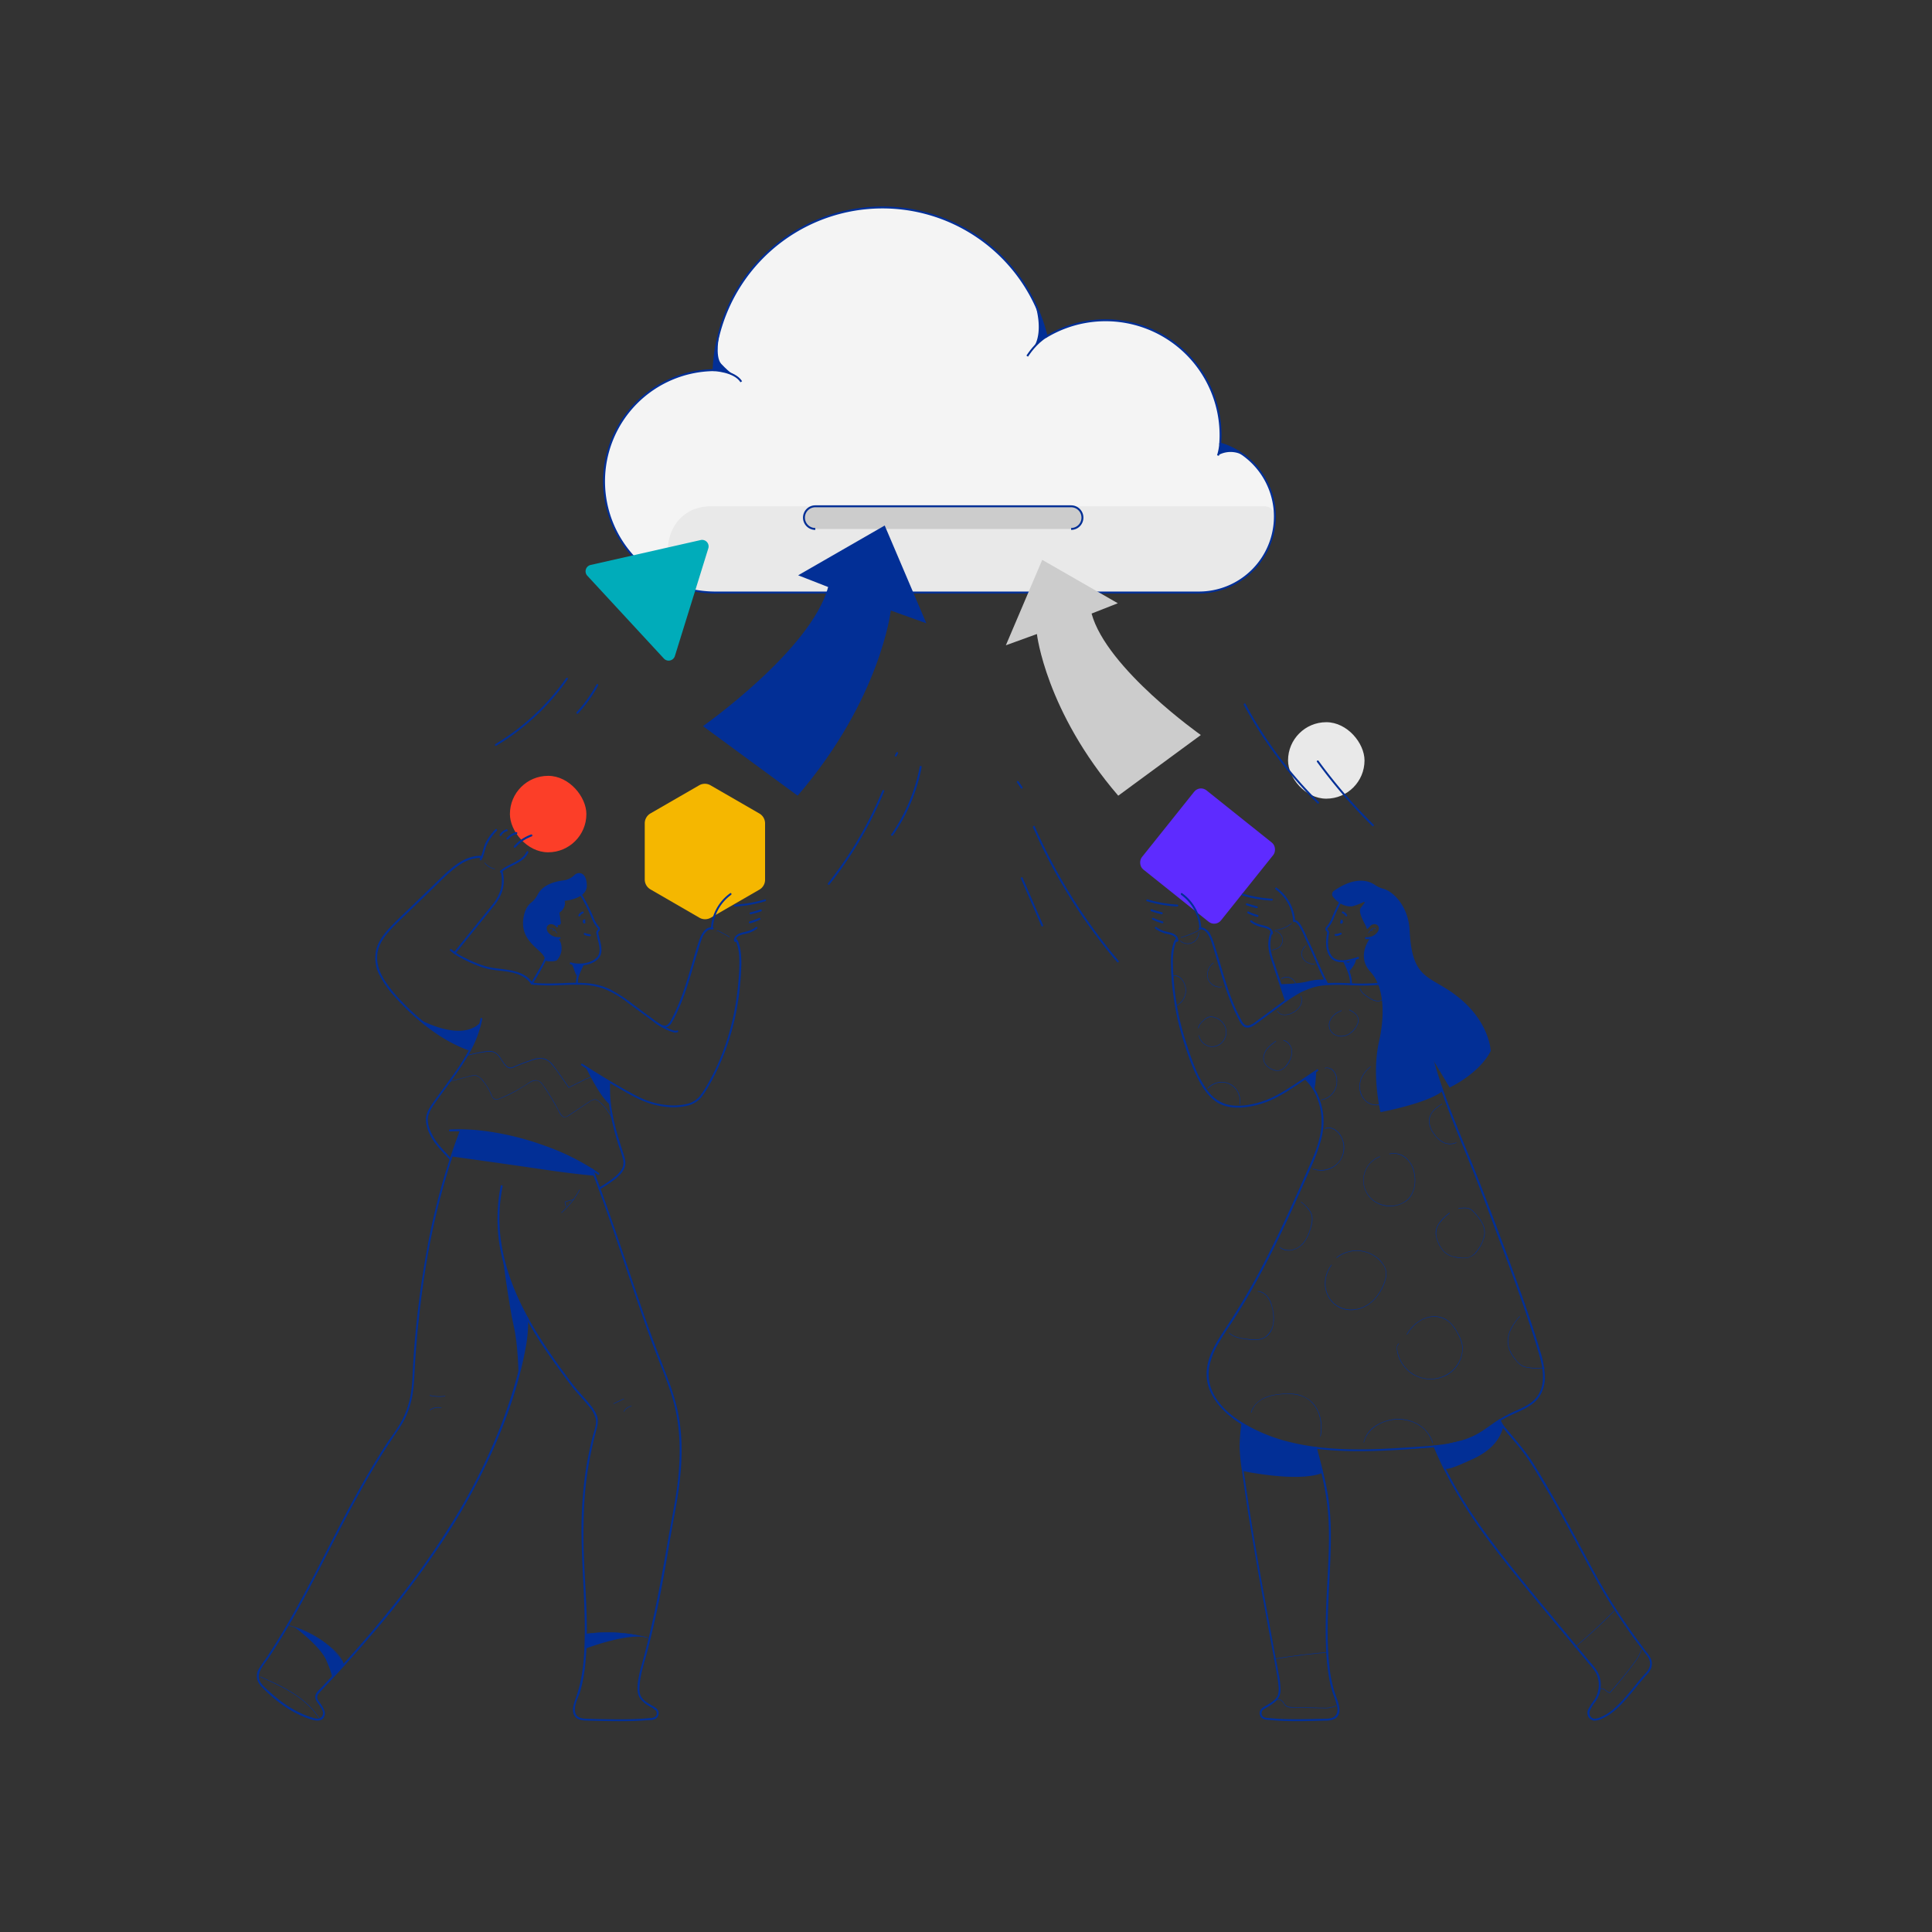 <svg xmlns="http://www.w3.org/2000/svg" id="Layer_1" data-name="Layer 1" viewBox="0 0 1000 1000"><rect x="0" y="0" width="1000" height="1000" fill="#333333" stroke="none"/><defs><style>.cls-1{fill:#fc3e28;}.cls-2{fill:#e9e9e9;}.cls-3{fill:#f5b700;}.cls-4{fill:#f4f4f4;}.cls-5{fill:#ccc;}.cls-6{fill:none;stroke:#022f96;stroke-miterlimit:10;}.cls-7{fill:#022f96;}.cls-8{fill:#5e2bff;}.cls-9{fill:#00acba;}</style></defs><rect class="cls-1" x="263.93" y="401.57" width="39.58" height="39.58" rx="19.79"></rect><rect class="cls-2" x="666.69" y="373.81" width="39.58" height="39.58" rx="19.79"></rect><path class="cls-3" d="M396,455.29V426.17a5.9,5.9,0,0,0-3-5.13l-25.22-14.56a5.89,5.89,0,0,0-5.91,0L336.72,421a5.93,5.93,0,0,0-3,5.13v29.12a5.91,5.91,0,0,0,3,5.12L362,475a5.94,5.94,0,0,0,5.91,0l25.22-14.57A5.89,5.89,0,0,0,396,455.29Z"></path><path class="cls-4" d="M631.59,229.58c.1-1.43.17-2.87.17-4.33a59.51,59.51,0,0,0-90-51.08,87.47,87.47,0,0,0-172.4,17.42,57.54,57.54,0,0,0-56.71,57.53h0a57.56,57.56,0,0,0,57.56,57.56H620.54a39.34,39.34,0,0,0,39.34-39.34h0A39.35,39.35,0,0,0,631.59,229.58Z"></path><path class="cls-2" d="M370.17,306.68H620.54a39.34,39.34,0,0,0,39.34-39.34h0v-.06a5.28,5.28,0,0,0-5.32-5.22H368c-28.44,0-30.31,42.49-1.94,44.48C367.45,306.63,368.8,306.68,370.17,306.68Z"></path><rect class="cls-5" x="416.13" y="262.06" width="144.14" height="11.73" rx="5.86"></rect><path class="cls-6" d="M422,273.78a5.86,5.86,0,0,1-5.87-5.86h0a5.86,5.86,0,0,1,5.87-5.86H554.41a5.86,5.86,0,0,1,5.86,5.86h0a5.86,5.86,0,0,1-5.86,5.86"></path><path class="cls-6" d="M631.59,229.58c.1-1.43.17-2.87.17-4.33a59.51,59.51,0,0,0-90-51.08,87.47,87.47,0,0,0-172.4,17.42,57.54,57.54,0,0,0-56.71,57.53h0a57.56,57.56,0,0,0,57.56,57.56H620.54a39.34,39.34,0,0,0,39.34-39.34h0A39.35,39.35,0,0,0,631.59,229.58Z"></path><path class="cls-6" d="M369.32,191.59s10.78.32,14.37,6"></path><path class="cls-6" d="M531.68,184.33c.8-1.11,4.32-6.76,10-10.16"></path><path class="cls-6" d="M631.59,229.58a26.27,26.27,0,0,1-1.17,6.2"></path><path class="cls-7" d="M372.41,172.44s-2.64,12.15.93,15.92c5.14,5.42,6.72,5.66,6.72,5.66s-7.33-2.28-10.74-2.43C369.32,191.59,369.88,178.18,372.41,172.44Z"></path><path class="cls-7" d="M536,158.46c.25.55,4.25,13.64-1.15,21.63A46.07,46.07,0,0,1,540,175.3s2.2-.61,1.72-2.1-2.1-6.29-2.1-6.29Z"></path><path class="cls-7" d="M630.62,235.56a13.17,13.17,0,0,1,12.83.1s-7.93-5.92-11.33-5.92c-.89,0-.6,0-.53,1"></path><path class="cls-7" d="M413.12,297.77,457.92,272l21.56,50.61L461.08,316s-5.19,45.78-48.22,95.85l-49-36s55.89-39.32,64.79-72Z"></path><path class="cls-5" d="M578.58,312.24l-39.12-22.46L520.63,334l16.07-5.83s4.54,40,42.1,83.68l42.75-31.41S572.76,346.08,565,317.58Z"></path><rect class="cls-8" x="598.83" y="416.89" width="52.42" height="52.42" rx="4.5" transform="translate(413.52 -293.29) rotate(38.64)"></rect><path class="cls-7" d="M302.12,476a1.11,1.11,0,0,0-.31.3,1.41,1.41,0,0,0-.14.31,1.28,1.28,0,0,0,0,.7,1.44,1.44,0,0,0,.16.33.75.75,0,0,0,.31.3.6.6,0,0,0,.37.07.56.56,0,0,0,.34-.17.63.63,0,0,0,.15-.6.67.67,0,0,0-.09-.21l-.06-.15-.14-.31a.5.5,0,0,0-.3-.23.5.5,0,0,0-.62.35v.13a.58.58,0,0,0,.06.26c.08.16.15.31.22.47l0-.12,0,.1,0-.13v0l0-.13v0l.05-.12s0,0,0,0l.08-.1,0,0,.1-.08h0l.12-.05h0l.14,0h0l.13,0h0l.12.05-.06,0,.11.08-.06-.06.08.1a.82.82,0,0,1-.12-.2l.05.12a1.6,1.6,0,0,1-.05-.21v.13a.61.61,0,0,1,0-.19l0,.13a.88.88,0,0,1,.05-.15l-.05.11a.75.75,0,0,1,.07-.12l-.08.1.09-.09-.1.08,0,0a.62.62,0,0,0,.23-.3.55.55,0,0,0-.05-.38.51.51,0,0,0-.69-.18Z"></path><path class="cls-7" d="M289.61,485.06a6.74,6.74,0,0,1-5.57-2.12,3.48,3.48,0,0,1-1.05-2.86,2.18,2.18,0,0,1,2-1.72,3.48,3.48,0,0,1,3,1.44c.41.5,1.11-.21.71-.7a4.52,4.52,0,0,0-3.3-1.75,3.31,3.31,0,0,0-2.94,1.54c-1.47,2.48.92,5.26,3,6.34a7.71,7.71,0,0,0,4.19.83c.63-.06.64-1.06,0-1Z"></path><path class="cls-7" d="M284.79,480.9a.71.71,0,0,1,.86-.35,2.72,2.72,0,0,1,1,.66,7,7,0,0,1,1.48,1.8.12.12,0,0,0,.21-.12,7,7,0,0,0-1.83-2.12,1.88,1.88,0,0,0-1.19-.5.91.91,0,0,0-.81.57c-.05.15.19.21.24.06Z"></path><path class="cls-7" d="M286.36,481.82a.29.29,0,0,1,.07-.2.43.43,0,0,1,.21-.11.7.7,0,0,1,.28,0,1.17,1.17,0,0,1,.28.17.13.13,0,0,0,.12-.22.94.94,0,0,0-.77-.22.55.55,0,0,0-.44.54.12.12,0,0,0,.13.12.13.13,0,0,0,.12-.12Z"></path><path class="cls-7" d="M300.27,474.07a1.74,1.74,0,0,1,.15-.26l.07-.11,0-.05c.05-.07,0,0,0,0a1,1,0,0,1,.2-.22,1.89,1.89,0,0,1,.2-.2l.1-.09.06,0c.08-.07-.1.07,0,0l.24-.16a2,2,0,0,1,.25-.14l.12-.06s.12,0,0,0l.07,0a.53.53,0,0,0,.3-.23.49.49,0,0,0,.05-.39.5.5,0,0,0-.61-.35,3.91,3.91,0,0,0-2.05,1.79.5.5,0,0,0,.87.5Z"></path><path class="cls-6" d="M299.62,461.39A86.79,86.79,0,0,1,307,475.77h0a15.92,15.92,0,0,0,2.77,4.4,1,1,0,0,1,0,1.41l-.07.05a1.64,1.64,0,0,0-.51,1.55c.83,4.17,3,9.07.4,12.37-3,3.71-10.21,4.51-14.58,2.94"></path><path class="cls-7" d="M305.31,483.49l-.34,0h-.1l-.14,0a5.18,5.18,0,0,1-.66-.14c-.21-.06-.43-.13-.64-.21l-.13-.05c-.05,0-.06,0,0,0l-.09,0-.3-.15a.51.51,0,0,0-.69.18.5.5,0,0,0,.18.68,7.11,7.11,0,0,0,2.92.79.5.5,0,0,0,.5-.5.51.51,0,0,0-.5-.5Z"></path><path class="cls-7" d="M282.35,488.08a6.53,6.53,0,0,1,.54,5.31,38,38,0,0,1-4,8.52c-1.33,2.34-2.71,4.64-4.08,6.94a.5.5,0,0,0,.86.51c2.28-3.81,4.64-7.6,6.56-11.6,1-2.18,2.13-4.66,2-7.14a6.56,6.56,0,0,0-1-3c-.33-.55-1.2-.05-.86.5Z"></path><path class="cls-7" d="M300.07,499.41a.2.2,0,0,0-.11,0,11.09,11.09,0,0,0-1.41.06,8.09,8.09,0,0,1-3-.71l.08.09c1.26.78,1.64,5,3.26,6.48,0,0-.15-1.44.62-1.24.12-1.47,2-4.17,2.07-4.48C301.55,499.51,300.13,499.46,300.07,499.41Z"></path><path class="cls-7" d="M301.1,499.33a48.41,48.41,0,0,0-2.28,5.16,13.13,13.13,0,0,0-.68,4.61.5.5,0,0,0,1,0,12.62,12.62,0,0,1,.64-4.35,46.94,46.94,0,0,1,2.19-4.92c.27-.58-.59-1.09-.87-.5Z"></path><path class="cls-7" d="M287.67,478.84s2.86.54,2.61-1.44-.75-5-.75-5,3.68-2.28,2.76-6.13c0,0,11.75-1,11.46-8.1s-4.38-6.81-6-5.61a3.65,3.65,0,0,0-.36.31,10,10,0,0,1-5.64,2.81c-4.35.5-10.75,2.14-13.43,7.33a12.48,12.48,0,0,1-3.44,4.22c-1.39,1.07-3,3.13-3.79,7.08-2.76,13.86,11,17.37,10.95,22.44,0,1.21,5.53,1,6.21.28,4.41-4.94,1.79-11.08.24-11.41s-6.1-1.77-5.71-5.44S287.67,478.84,287.67,478.84Z"></path><path class="cls-7" d="M275.26,509.6a93.39,93.39,0,0,0,13.59.36c4.12-.14,8.24-.39,12.37-.23A37,37,0,0,1,313,511.92a51.56,51.56,0,0,1,11.75,6.94c4,2.94,8,5.91,12,8.86,2.82,2.07,7.64,6.53,10.55,2.19a44.21,44.21,0,0,0,3.14-5.93c.94-2,1.8-4,2.6-6.05,1.66-4.23,3.06-8.56,4.38-12.91s2.57-8.76,3.93-13.12c.64-2.07,1.23-4.19,2-6.2a8.65,8.65,0,0,1,3.1-4.22,3,3,0,0,1,2.25-.38c.63.14.89-.82.26-1-3.55-.81-5.77,3.05-6.79,5.85-1.54,4.25-2.75,8.63-4,13-2.59,8.77-5.18,17.61-9.24,25.83-.49,1-1,2-1.54,3a6.85,6.85,0,0,1-2,2.7c-1.92,1.17-4.3-.73-5.79-1.82l-12.18-9a75.1,75.1,0,0,0-11.67-7.6,34.5,34.5,0,0,0-11.66-3.13,91.21,91.21,0,0,0-12.15-.09c-4.41.17-8.83.33-13.24.06q-1.74-.11-3.48-.3c-.64-.07-.64.93,0,1Z"></path><path class="cls-7" d="M339.64,529.85a33.58,33.58,0,0,0,5.52,3.17,19,19,0,0,0,3.25,1.23,3.31,3.31,0,0,0,2.4,0,.5.5,0,0,0-.5-.87c-.52.3-1.41,0-2-.13a20.61,20.61,0,0,1-3.12-1.27,34.12,34.12,0,0,1-5.07-2.94c-.52-.38-1,.48-.5.86Z"></path><path class="cls-7" d="M301,551.46c6.59,4.3,13.34,8.39,20.16,12.3,3.24,1.86,6.5,3.72,9.89,5.29a43.49,43.49,0,0,0,15.49,4,30.91,30.91,0,0,0,9-.7,13.09,13.09,0,0,0,7.22-4.12,47.56,47.56,0,0,0,4.81-7.42c1.45-2.54,2.79-5.14,4-7.78A127.37,127.37,0,0,0,381.9,519a149.17,149.17,0,0,0,1.74-17.65,50.94,50.94,0,0,0-.28-9,23.36,23.36,0,0,0-1.07-4.44c-.23-.63-1-2.6-2-1.7-.63.54-.05,1.73.76,1.3.57-.3.07-1.16-.5-.86l.1,0,.36.15-.12.42a1.15,1.15,0,0,1,.12.25c.08.18.15.36.22.54s.22.63.32.95a20.36,20.36,0,0,1,.53,2,28.53,28.53,0,0,1,.54,4.31,75.13,75.13,0,0,1-.12,8.49,146,146,0,0,1-1.89,16.81,125.64,125.64,0,0,1-9.88,32q-1.77,3.76-3.81,7.4a57.27,57.27,0,0,1-4.47,7.1,12,12,0,0,1-6.87,4.29,29.23,29.23,0,0,1-8.59.77,41.93,41.93,0,0,1-15.16-3.77c-3.11-1.42-6.09-3.1-9.06-4.78q-10-5.7-19.74-11.95l-1.54-1c-.54-.35-1,.51-.5.86Z"></path><path class="cls-7" d="M377.92,462.33A24,24,0,0,0,368,480.12c0,.64,1,.64,1,0a23,23,0,0,1,9.4-16.93c.52-.37,0-1.24-.51-.86Z"></path><path class="cls-7" d="M395.84,465.53a66.46,66.46,0,0,1-15.4,2.68c-.64,0-.64,1,0,1a67.81,67.81,0,0,0,15.67-2.72.5.5,0,0,0-.27-1Z"></path><path class="cls-7" d="M393.67,470.73c-1.75.59-3.53,1.1-5.32,1.53-.63.15-.36,1.11.26,1,1.8-.43,3.58-.94,5.32-1.53.61-.2.35-1.17-.26-1Z"></path><path class="cls-7" d="M392.8,475.14a28.34,28.34,0,0,1-4.78,1.78.5.5,0,0,0,.27,1,28.28,28.28,0,0,0,5-1.88.5.5,0,1,0-.5-.86Z"></path><path class="cls-7" d="M391.17,479.88c-2,1.64-4.44,2.19-6.88,2.78-2,.5-4.37,1.68-4.39,4.09a.5.5,0,0,0,1,0c0-2.47,3.1-3,5-3.42a14.41,14.41,0,0,0,6-2.74c.5-.41-.22-1.12-.71-.71Z"></path><path class="cls-7" d="M248.67,527.33c-2.11,10.94-8,20.54-14.42,29.49-3.25,4.56-6.65,9-9.88,13.58-1.64,2.31-3.32,4.78-3.78,7.63s.45,5.92,1.65,8.61c2.42,5.41,6.75,9.44,10.65,13.78.43.48,1.13-.23.7-.71-3.42-3.82-7.25-7.37-9.69-12-1.36-2.56-2.55-5.52-2.44-8.46s1.81-5.59,3.46-8c6.25-8.9,13.24-17.34,18.45-26.94a58.9,58.9,0,0,0,6.26-16.81c.12-.63-.84-.9-1-.26Z"></path><path class="cls-7" d="M232.86,585.63a111.45,111.45,0,0,1,31,3.12,146.78,146.78,0,0,1,30.95,10.8A107,107,0,0,1,309.5,608c.52.37,1-.49.5-.86a121,121,0,0,0-28-14.1A144.07,144.07,0,0,0,250,585.29a96.69,96.69,0,0,0-17.09-.66c-.64,0-.64,1,0,1Z"></path><path class="cls-7" d="M310.51,615.56a67.19,67.19,0,0,0,8.13-5.47c2.22-1.85,4.64-4.29,5-7.31.23-2.18-.52-4.35-1.19-6.38-.75-2.26-1.48-4.53-2.16-6.81A121.13,121.13,0,0,1,316.91,576a67.73,67.73,0,0,1-1.06-15.89c0-.64-1-.64-1,0-.53,9.12,1.15,18.18,3.61,26.93.62,2.22,1.3,4.42,2,6.62a60.35,60.35,0,0,1,2,6.43,7,7,0,0,1-.56,4.91,14.14,14.14,0,0,1-3,3.58A55.45,55.45,0,0,1,310,614.7a.5.5,0,0,0,.51.86Z"></path><path class="cls-7" d="M249.24,443c-9.65-.39-17,7.52-23.41,13.69l-12.3,11.91c-3.84,3.71-7.79,7.34-11.46,11.21-3.07,3.24-6,6.91-7.22,11.26a18.93,18.93,0,0,0,1.42,13.3,48.91,48.91,0,0,0,8.24,11.7,125.07,125.07,0,0,0,10.43,10.42c7.43,6.56,15.72,12.35,24.92,16.14,1.09.45,2.2.87,3.32,1.26.61.21.87-.75.26-1-9.13-3.17-17.45-8.51-24.87-14.64A121.12,121.12,0,0,1,208,518.4a70.23,70.23,0,0,1-8.9-10.94c-2.44-3.88-4.21-8.32-3.84-13s2.81-8.52,5.7-11.9c3.2-3.74,6.91-7.06,10.44-10.48l12-11.57c3.59-3.47,7.08-7.1,10.95-10.27,3.39-2.79,7.28-5.28,11.68-6a15.68,15.68,0,0,1,3.28-.2c.64,0,.64-1,0-1Z"></path><path class="cls-7" d="M233,492.08a30.67,30.67,0,0,0,6.2,4.06,75.72,75.72,0,0,0,7.83,3.59,37,37,0,0,0,7.62,2.17c3.76.61,7.61.73,11.3,1.69,3.48.92,6.94,2.65,8.93,5.77.34.54,1.21,0,.86-.51-3.87-6.08-11.63-6.77-18.11-7.54a39.23,39.23,0,0,1-8.65-1.92,69.3,69.3,0,0,1-8-3.47,33,33,0,0,1-7.25-4.54c-.48-.43-1.19.27-.71.7Z"></path><path class="cls-7" d="M259.22,451.48a17.57,17.57,0,0,1-.05,8.82,22.28,22.28,0,0,1-4.41,8.07c-4.15,5.24-8.39,10.39-12.59,15.59l-7.2,8.91c-.4.5.3,1.21.71.71L249,477.1c2.16-2.67,4.34-5.33,6.47-8a24,24,0,0,0,4.5-7.89,18.65,18.65,0,0,0,.22-10c-.15-.63-1.12-.36-1,.26Z"></path><path class="cls-7" d="M272.57,440.82c-1.19,2.58-3.61,4.18-6.06,5.45-2.63,1.36-5.41,2.48-7.6,4.53-.48.44.23,1.15.7.71,4.19-3.91,11.22-4.56,13.83-10.19.27-.58-.6-1.09-.87-.5Z"></path><path class="cls-7" d="M266.78,438.7a20.33,20.33,0,0,1,8.41-5.77c.6-.22.34-1.18-.27-1a21.25,21.25,0,0,0-8.84,6c-.43.48.28,1.19.7.71Z"></path><path class="cls-7" d="M263,434.45a8.8,8.8,0,0,1,4.39-2.74.5.5,0,0,0-.27-1,9.79,9.79,0,0,0-4.83,3,.51.51,0,0,0,0,.7.5.5,0,0,0,.71,0Z"></path><path class="cls-7" d="M259.59,432.38a4.81,4.81,0,0,1,.27-.41l0-.05.06-.08.16-.18a5.87,5.87,0,0,1,.72-.69c.07-.05-.09.07,0,0l.1-.07.2-.14.42-.25.22-.11.11-.05.07,0c-.05,0,.07,0,.08,0l.11,0,.25-.09a.5.5,0,0,0-.26-1,6.25,6.25,0,0,0-3.45,2.71.5.5,0,0,0,.17.68.51.51,0,0,0,.69-.18Z"></path><path class="cls-7" d="M256.47,429.2a29.55,29.55,0,0,0-5.19,7.13c-1.22,2.66-1.49,5.66-2.93,8.23a.5.5,0,0,0,.87.51c1.4-2.52,1.69-5.42,2.84-8a27.61,27.61,0,0,1,5.12-7.12c.43-.48-.28-1.19-.71-.71Z"></path><path class="cls-7" d="M306,605.48c7.8,19.73,14.32,39.94,21.14,60,3.43,10.13,6.9,20.24,10.61,30.27,3.89,10.51,8.6,20.8,11.35,31.68,3,12,3.21,24.58,2,36.88-1,10.38-3.2,20.58-5,30.84-3.22,18.69-6.48,37.32-11.1,55.72q-1.1,4.36-2.26,8.7c-.7,2.6-1.54,5.18-2,7.82-.7,3.68-1.65,8.73.78,12a16.84,16.84,0,0,0,5,4,10.7,10.7,0,0,1,3,2.07,2.31,2.31,0,0,1-.45,3.16,5.53,5.53,0,0,1-2.93.67c-1,.09-2,.18-3,.25-2,.14-4.05.23-6.08.29-4.79.14-9.59.1-14.38,0-2.92,0-5.84-.13-8.76-.21-2.48-.06-5.45-.38-6.17-3.21-.91-3.57,1.6-7.63,2.59-11a74.49,74.49,0,0,0,2.4-12.3c2.23-18.67.24-37.54-.43-56.24a285.38,285.38,0,0,1,.39-33,189.49,189.49,0,0,1,5.89-33.41c.66-2.49,1.3-5,.44-7.5a18.87,18.87,0,0,0-3.09-5.27c-2.95-3.79-6.41-7.12-9.32-10.94-6.47-8.51-12.75-17.18-18.36-26.28C267,672.35,258.41,652,258.5,630.31a84.25,84.25,0,0,1,1.67-16.23c.12-.63-.84-.9-1-.27a87.32,87.32,0,0,0-.31,32.35,114.08,114.08,0,0,0,10.16,29.92A208.88,208.88,0,0,0,286,704c3.16,4.49,6.43,8.91,9.76,13.28,2.83,3.73,6.15,7,9.07,10.65a15.79,15.79,0,0,1,3.51,6.32c.67,3.17-1,6.82-1.72,9.88-1.38,5.56-2.53,11.18-3.41,16.85A209.48,209.48,0,0,0,301,793.82c.09,19.8,2.36,39.58,1.48,59.39-.4,8.94-1.49,17.79-4.64,26.21-1,2.82-2.35,6.91.12,9.4,1.65,1.66,4,1.71,6.19,1.77q4.37.12,8.73.2c4.9.09,9.8.12,14.7,0q3-.09,6-.31c1.69-.12,4,0,5.52-.73a3.39,3.39,0,0,0,1.8-3.42c-.25-2-2.22-2.8-3.73-3.71-2-1.23-4.36-2.54-5.46-4.73s-.73-4.76-.5-7c.59-5.69,2.59-11.21,4-16.72s2.76-11.11,4-16.7c2.08-9.39,3.87-18.83,5.51-28.3,1.43-8.23,2.77-16.48,4.32-24.69,2.3-12.16,4.05-24.49,3.71-36.9a94.17,94.17,0,0,0-2.14-18,124.19,124.19,0,0,0-5.6-17.67c-3.83-10-7.69-20-11.24-30.12-7.32-20.91-14.05-42-21.63-62.84Q309.67,612,307,605.21c-.24-.59-1.21-.33-1,.27Z"></path><path class="cls-7" d="M237.89,585.51a342.57,342.57,0,0,0-16.51,59.14,505.36,505.36,0,0,0-7.53,61.05c-.34,5.25-.33,10.59-1.22,15.78a45.55,45.55,0,0,1-5,14.47c-2.39,4.31-5.54,8.24-8.22,12.37s-5.32,8.43-7.85,12.72c-10.13,17.16-19,35-28.17,52.69-4.54,8.71-9.16,17.38-14.08,25.88q-3.66,6.35-7.57,12.53c-1.32,2.09-2.68,4.17-4.05,6.23a67.3,67.3,0,0,0-3.93,5.81,7.36,7.36,0,0,0-.61,5.09,10.13,10.13,0,0,0,3.07,4.61A75,75,0,0,0,147,883a52.66,52.66,0,0,0,12.32,6.4c2.83,1,7.46,2.6,8.7-1.47.56-1.83-.54-3.57-1.44-5.08-.58-1-1.32-1.86-1.92-2.82-1-1.69-.22-3,1-4.31q4.83-5.1,9.6-10.27Q184.82,855,194,844.25a486.19,486.19,0,0,0,33.81-44.58A332.28,332.28,0,0,0,255,750.76c7.56-17,13.82-35,17.12-53.43a69.16,69.16,0,0,0,1.2-15.26c0-.64-1-.65-1,0,.45,10.25-2,20.43-4.68,30.27A254.44,254.44,0,0,1,259.18,738a306.66,306.66,0,0,1-24.6,49.12,433.76,433.76,0,0,1-32,45.1c-11.51,14.33-23.74,28.07-36.37,41.42-1.19,1.25-2.79,2.48-3,4.31-.21,2,1.42,3.48,2.4,5.09.6,1,1.54,2.33,1.6,3.53a3,3,0,0,1-2.16,2.94,7.05,7.05,0,0,1-3.52-.54c-1.13-.33-2.24-.72-3.34-1.14a55.75,55.75,0,0,1-12.61-7.16,72.72,72.72,0,0,1-5.83-4.82c-1.68-1.54-3.76-3.2-4.94-5.16-2.72-4.56,1.8-8.93,4.18-12.51q4-6,7.67-12.13c5-8.24,9.6-16.68,14.1-25.18,9-17.1,17.56-34.5,27.06-51.36,4.79-8.53,9.84-16.91,15.31-25,2.66-4,5.48-7.7,7.33-12.13A49.63,49.63,0,0,0,214,718.51c.53-4.89.6-9.84.94-14.75s.76-10,1.23-15c1-10.21,2.22-20.39,3.82-30.52a373.55,373.55,0,0,1,13.87-58.57q2.31-7,4.95-13.87c.24-.6-.73-.86-1-.27Z"></path><path class="cls-7" d="M694,476.9l0,0-.1-.08.09.09-.08-.1a.75.75,0,0,1,.07.12l0-.11a.83.83,0,0,1,0,.15v-.13a1.21,1.21,0,0,1,0,.19l0-.13a.83.83,0,0,1-.06.21L694,477a.78.78,0,0,1-.11.2l.08-.1-.06.06.1-.08-.05,0,.12-.05h0l.14,0h0l.13,0h0l.12.05h0l.1.08,0,0,.08.1,0,0,.06.12v0l0,.13v0l0,.13a.22.22,0,0,1,0-.1l-.05.12.21-.47a.53.53,0,0,0,0-.39.52.52,0,0,0-.23-.3.5.5,0,0,0-.68.18c-.09.21-.2.41-.28.62a.71.71,0,0,0,0,.21.6.6,0,0,0,.07.32.59.59,0,0,0,.59.29.85.85,0,0,0,.62-.54,1.36,1.36,0,0,0,.12-.39,1.4,1.4,0,0,0,0-.41.93.93,0,0,0-.12-.33,1.07,1.07,0,0,0-.33-.34.49.49,0,0,0-.39-.05.5.5,0,0,0-.3.23.5.5,0,0,0,0,.38.57.57,0,0,0,.23.3Z"></path><path class="cls-7" d="M707,486.06a7.62,7.62,0,0,0,6.71-2.95,4,4,0,0,0,.75-3.72,3.22,3.22,0,0,0-2.74-2A4.38,4.38,0,0,0,708,479.1c-.4.49.3,1.2.71.7a3.56,3.56,0,0,1,2.58-1.45,2.27,2.27,0,0,1,2.22,1.31c.83,2.07-1.42,4.07-3.09,4.84a6.66,6.66,0,0,1-3.41.56c-.64-.06-.64.94,0,1Z"></path><path class="cls-7" d="M712.06,480.84a.92.92,0,0,0-.82-.57,1.93,1.93,0,0,0-1.19.5,7.31,7.31,0,0,0-1.83,2.12.13.13,0,0,0,.22.12,6.91,6.91,0,0,1,1.47-1.8,2.82,2.82,0,0,1,1-.65.71.71,0,0,1,.88.34c.06.15.3.09.25-.06Z"></path><path class="cls-7" d="M710.5,481.82a.57.57,0,0,0-.44-.54,1,1,0,0,0-.78.22.13.13,0,0,0,0,.17.12.12,0,0,0,.17.05,1.07,1.07,0,0,1,.27-.16.61.61,0,0,1,.29-.05.4.4,0,0,1,.2.11.31.31,0,0,1,.07.09.34.34,0,0,1,0,.11c0,.06.06.12.12.12a.14.14,0,0,0,.13-.12Z"></path><path class="cls-7" d="M697.21,473.57a3.91,3.91,0,0,0-2.05-1.79.53.53,0,0,0-.39.05.51.51,0,0,0-.18.69.62.62,0,0,0,.3.23.11.11,0,0,1,.08,0s-.11,0,0,0l.13.07.24.13.25.17,0,0,.05,0,.12.1a3,3,0,0,1,.39.41s-.07-.09,0,0a.43.43,0,0,0,0,.07.76.76,0,0,1,.08.11,1.74,1.74,0,0,1,.15.26.5.5,0,0,0,.87-.5Z"></path><path class="cls-6" d="M697,461.39a86.79,86.79,0,0,0-7.41,14.38h0a15.66,15.66,0,0,1-2.77,4.4,1,1,0,0,0,0,1.41l.06.05a1.65,1.65,0,0,1,.52,1.55c-.83,4.17-.91,8.88,1.73,12.18,3,3.72,9.82,1.87,14.19.3"></path><path class="cls-7" d="M691.3,484.49a7.06,7.06,0,0,0,2.91-.79.49.49,0,0,0,.18-.68.5.5,0,0,0-.68-.18l-.3.15-.09,0s0,0,0,0l-.14.05q-.31.12-.63.21a5.18,5.18,0,0,1-.66.14l-.14,0c.1,0-.09,0-.11,0l-.33,0a.51.51,0,0,0-.5.5.5.5,0,0,0,.5.5Z"></path><path class="cls-7" d="M713.33,487.83a42.29,42.29,0,0,0,5.7,17.74.5.5,0,0,0,.87-.51,40.84,40.84,0,0,1-5.57-17.23c-.06-.64-1.06-.64-1,0Z"></path><path class="cls-7" d="M697.85,498.21a.15.15,0,0,1,.11,0c.47-.05.85-1,1.32-.95,1.05,0-.13.3.86-.07l2.27-1.2c-1.25.78.33,1.65-3.77,6.44-.72.83.2.43-.56.63-.12-1.47-1.86-4.85-1.93-5.16C696.13,497.79,697.79,498.26,697.85,498.21Z"></path><path class="cls-7" d="M695.33,497.85c1.69,3.61,3.55,7.48,3.44,11.55a.5.5,0,0,0,1,0c.12-4.26-1.82-8.29-3.58-12-.27-.58-1.13-.08-.86.5Z"></path><path class="cls-7" d="M714.55,508.6A93.42,93.42,0,0,1,701,509c-4.12-.14-8.25-.39-12.37-.23a38,38,0,0,0-11.71,2.12,49.7,49.7,0,0,0-11.72,6.74c-4,2.92-8,5.88-12,8.83l-3.1,2.27a13.62,13.62,0,0,1-2.69,1.68,3.23,3.23,0,0,1-3,.07,6.85,6.85,0,0,1-2-2.7c-4.42-8-7.22-16.81-9.82-25.56-1.31-4.38-2.56-8.76-4-13.11a29.25,29.25,0,0,0-2.14-5.51,7.09,7.09,0,0,0-3.45-3.32,3.86,3.86,0,0,0-2.23-.1c-.62.14-.36,1.1.27,1,1.75-.4,3.16.87,4.08,2.22a21,21,0,0,1,2.3,5.38c1.41,4.34,2.67,8.72,4,13.1,2.56,8.62,5.27,17.28,9.48,25.27.88,1.66,1.79,4,3.78,4.59s3.91-.67,5.4-1.75c4.07-3,8.11-6,12.16-8.95a84.63,84.63,0,0,1,11.56-7.68,32.79,32.79,0,0,1,11.86-3.35,91.37,91.37,0,0,1,12.16-.09c4.41.17,8.82.33,13.24.06q1.74-.11,3.48-.3c.63-.07.64-1.07,0-1Z"></path><path class="cls-7" d="M681.64,553.53c-7.08,4.62-13.91,9.7-21.39,13.65a46.62,46.62,0,0,1-11.73,4.23c-4.5,1-9.34,1.39-13.83.13a18.81,18.81,0,0,1-9.78-7.23,53.17,53.17,0,0,1-6.23-11.39c-1.64-3.89-3-7.88-4.3-11.89a148.91,148.91,0,0,1-4.29-15.68,142.26,142.26,0,0,1-2.53-17.56c-.24-2.9-.4-5.8-.45-8.7a36,36,0,0,1,.64-8.36c.14-.62.3-1.23.49-1.83.1-.32.2-.64.32-.95l.16-.42c0,.08.43-1.08.06-.79l.35-.15.11,0c-.57-.3-1.08.56-.51.86.82.43,1.39-.76.77-1.3-1-.9-1.75,1.07-2,1.7a27.57,27.57,0,0,0-1.41,8.6A119.69,119.69,0,0,0,607.33,515,138.63,138.63,0,0,0,611,533.5c1.27,4.64,2.79,9.25,4.41,13.78a85.25,85.25,0,0,0,5.6,12.85c2.07,3.71,4.61,7.33,8.08,9.84,3.91,2.84,8.89,3.58,13.61,3.29a46.36,46.36,0,0,0,14.1-3.38,69.43,69.43,0,0,0,11.31-6.2c4-2.51,7.84-5.17,11.74-7.78.75-.51,1.51-1,2.26-1.5.54-.35,0-1.22-.5-.87Z"></path><path class="cls-7" d="M611.38,463.19a23,23,0,0,1,9.4,16.93c0,.64,1,.64,1,0a24,24,0,0,0-9.9-17.79c-.52-.38-1,.49-.5.86Z"></path><path class="cls-7" d="M593.7,466.49a67.63,67.63,0,0,0,15.66,2.72c.65,0,.64-1,0-1a66.64,66.64,0,0,1-15.4-2.68c-.61-.19-.88.78-.26,1Z"></path><path class="cls-7" d="M595.87,471.69c1.75.59,3.53,1.1,5.32,1.53.63.15.89-.81.27-1q-2.7-.64-5.32-1.53c-.61-.21-.87.76-.27,1Z"></path><path class="cls-7" d="M596.51,476a28,28,0,0,0,5,1.88.5.5,0,0,0,.27-1,27.71,27.71,0,0,1-4.78-1.78.5.5,0,0,0-.68.18.49.49,0,0,0,.18.68Z"></path><path class="cls-7" d="M597.93,480.59a14.41,14.41,0,0,0,6,2.74c1.85.43,4.93.95,4.95,3.42a.5.5,0,0,0,1,0c0-2.41-2.35-3.59-4.39-4.09-2.44-.59-4.89-1.13-6.88-2.78-.5-.41-1.21.3-.71.71Z"></path><path class="cls-7" d="M660.26,460.33a22.25,22.25,0,0,1,9.1,16.4c0,.64,1,.64,1,0a23.31,23.31,0,0,0-9.6-17.26c-.52-.38-1,.49-.5.86Z"></path><path class="cls-7" d="M643.12,463.53a65.27,65.27,0,0,0,15.19,2.64c.64,0,.64-1,0-1a64.72,64.72,0,0,1-14.93-2.6.5.5,0,0,0-.26,1Z"></path><path class="cls-7" d="M645.22,468.58q2.55.85,5.16,1.48c.63.15.89-.82.27-1-1.74-.41-3.46-.91-5.16-1.48-.61-.21-.87.76-.27,1Z"></path><path class="cls-7" d="M645.84,472.75a28.19,28.19,0,0,0,4.86,1.83.5.5,0,0,0,.27-1,26.28,26.28,0,0,1-4.63-1.72.5.5,0,0,0-.68.18.49.49,0,0,0,.18.68Z"></path><path class="cls-7" d="M647.21,477.2a14,14,0,0,0,5.86,2.66c1.78.42,4.76.91,4.78,3.3a.5.5,0,0,0,1,0c0-2.34-2.28-3.5-4.26-4-2.37-.57-4.74-1.1-6.67-2.69-.49-.41-1.21.3-.71.71Z"></path><path class="cls-7" d="M642.54,736.92a101.56,101.56,0,0,0-.92,11.82,97.16,97.16,0,0,0,1.23,12.61q2.26,16.38,5,32.69c1.87,11.25,3.88,22.49,5.93,33.72q1.8,9.93,3.64,19.86c1.27,6.9,2.65,13.79,3.8,20.72a44.83,44.83,0,0,1,.57,4.62,12,12,0,0,1-.22,3.92c-.78,2.82-3.68,4.4-6,5.81-1,.63-2.39,1.22-3.08,2.28a3.33,3.33,0,0,0-.3,2.88c.85,2.35,3.4,2.27,5.49,2.46,4.61.43,9.25.56,13.88.55,3,0,6-.06,9-.13l5.35-.14a10.7,10.7,0,0,0,4.69-.82c4.63-2.34,2.21-8.24.88-11.84a66,66,0,0,1-3.35-15.28c-1.37-12-1-24.09-.46-36.09.53-11.74,1.37-23.47,1.14-35.23a125.53,125.53,0,0,0-1.24-15.85c-.82-5.53-2.07-11-3.43-16.4-.82-3.29-1.7-6.57-2.57-9.85a.5.5,0,0,0-1,.27c3,11.08,5.94,22.22,6.84,33.7s.27,22.91-.32,34.33c-.61,11.79-1.24,23.62-.73,35.43a113.47,113.47,0,0,0,1.8,16.66,57.71,57.71,0,0,0,1.84,7.21,48.65,48.65,0,0,1,2.14,6.55c.41,2.25,0,4.57-2.24,5.61-1.61.73-3.45.58-5.17.63l-5.21.13c-5.22.12-10.45.2-15.67,0q-3.25-.13-6.5-.45c-1.06-.1-2.48,0-3.37-.64a2.38,2.38,0,0,1-.82-2.78c.49-1.2,2.18-1.85,3.22-2.49A27.9,27.9,0,0,0,659.8,881a8.4,8.4,0,0,0,2.34-2.89,8.62,8.62,0,0,0,.66-3.55,43.65,43.65,0,0,0-1-8.36c-.64-3.53-1.3-7.06-2-10.59q-1.87-10.18-3.75-20.39c-2.12-11.52-4.21-23-6.19-34.59-1.74-10.22-3.39-20.45-4.87-30.71-1.27-8.76-3-17.6-2.21-26.48.19-2.18.44-4.36.68-6.53.07-.64-.93-.64-1,0Z"></path><path class="cls-7" d="M775.68,735.24a17.11,17.11,0,0,0,3.14,4.85c1.94,2.42,4,4.75,6,7.14a107.51,107.51,0,0,1,6.65,8.81c2.23,3.34,4.25,6.83,6.31,10.28,6.44,10.76,12.52,21.71,18.41,32.78,4.52,8.5,9,17,13.91,25.3a329.36,329.36,0,0,0,19.67,29c1.09,1.46,2.3,2.87,3.3,4.39a6.11,6.11,0,0,1,.86,4.69,8.86,8.86,0,0,1-2.51,3.92c-1,1.09-1.95,2.22-2.9,3.36-4.06,4.87-7.91,10-12.68,14.23a25.55,25.55,0,0,1-7.32,4.8c-1.24.49-2.82,1.16-4.13.56a3,3,0,0,1-1.56-3.65,19.1,19.1,0,0,1,2.92-4.91,13.71,13.71,0,0,0,2.07-4,15.16,15.16,0,0,0,.1-9c-1.06-3.47-3.7-6.06-6-8.79q-3.9-4.71-7.81-9.41Q807,841,799.85,832.46c-7.85-9.46-15.68-19-23.21-28.67-6.18-8-12.15-16.13-17.57-24.64a203.53,203.53,0,0,1-13.29-24.3q-1.44-3.17-2.77-6.36c-.25-.58-1.21-.33-1,.27A199.68,199.68,0,0,0,754.72,774a278.94,278.94,0,0,0,16.6,24.47c7.12,9.49,14.61,18.7,22.15,27.85,9.66,11.71,19.42,23.34,29.1,35a28.5,28.5,0,0,1,3.5,4.62,13.07,13.07,0,0,1,1.37,4.57,13.88,13.88,0,0,1-2.2,9.26,39.25,39.25,0,0,0-3,4.68,4.3,4.3,0,0,0-.26,3.87,3.88,3.88,0,0,0,3,2.25,8.11,8.11,0,0,0,3.91-.88c5.61-2.3,10-7,13.87-11.5,2.14-2.48,4.17-5,6.26-7.55,1-1.14,1.91-2.27,2.91-3.37a12.13,12.13,0,0,0,2.6-3.57,7.09,7.09,0,0,0,.22-4.46,13.12,13.12,0,0,0-2.62-4.25q-3.23-4.26-6.37-8.61c-3.48-4.83-6.86-9.74-10.08-14.75C830.4,823.34,825.6,814.72,821,806c-5.35-10-10.68-20.1-16.35-30-3.86-6.7-7.72-13.46-11.94-19.94-3.78-5.8-8.43-10.91-12.79-16.27a17.4,17.4,0,0,1-3.24-4.84c-.21-.61-1.17-.35-1,.26Z"></path><path class="cls-7" d="M690.4,461.12a2.13,2.13,0,0,0-.48,3c1.65,2.15,5,5.4,10,5a35.3,35.3,0,0,0,6-2.27.31.31,0,0,1,.37.47c-.72.95-1.74,2.31-1.9,2.5-2,2.46,3,9.52,3,10.71s2.08-1.6,2.08-1.6a2.58,2.58,0,0,1,3.45-.64c2.05,1.25,1.3,5.5-3.56,7.12,0,0-7.73,9.26,0,17.63s7.12,24.19,4.47,35.79c-4.05,17.71.73,36.82.73,36.82s24.14-4.51,32.07-10.87c0,0-5.22-16.66-4.78-16s8.47,14.12,8.47,14.12,15.2-7,21.28-18.9c0,0-.43-14.11-15.64-26.93s-25-8.29-26.33-35.44c-.62-12.61-8.5-20.15-13.42-21.54a14.32,14.32,0,0,1-4.32-1.91C708.73,455.91,701.69,453.25,690.4,461.12Z"></path><path class="cls-7" d="M657.71,482.24a18.56,18.56,0,0,0-1.23,7.07,26,26,0,0,0,1.43,7.23c1.46,4.58,3,9.13,4.56,13.7l2.6,7.81c.2.61,1.17.35,1-.26l-4.42-13.25q-1.14-3.41-2.27-6.81a32.9,32.9,0,0,1-1.8-7.17,17.87,17.87,0,0,1,1.12-8.06c.23-.6-.74-.86-1-.26Z"></path><path class="cls-7" d="M670,477.21c.55-.08,1.09.45,1.44.82a10.8,10.8,0,0,1,1.54,2.19,49.92,49.92,0,0,1,2.41,5c1,2.33,2.19,4.6,3.22,6.92,1.17,2.62,2.28,5.27,3.43,7.9,1.37,3.15,2.81,6.27,4.39,9.32.3.57,1.16.06.86-.51-2.87-5.54-5.19-11.32-7.72-17-1.08-2.43-2.29-4.8-3.36-7.23a46.56,46.56,0,0,0-2.58-5.26c-.8-1.34-2.08-3.36-3.9-3.1-.63.09-.36,1.05.27,1Z"></path><path class="cls-7" d="M675.67,559c5.61,5.35,8.39,13.86,8.4,21.49,0,9.64-4.56,18.94-8.37,27.57-8.1,18.35-16.4,36.64-26.07,54.23-4.77,8.69-9.93,17.13-15.4,25.39-4.78,7.21-10,15.23-9.68,24.24.25,8.09,5.1,15.06,11.05,20.19,6.39,5.52,14.19,9.42,22.09,12.28,16.84,6.09,35.07,7.1,52.82,6.64,9.1-.24,18.2-.84,27.28-1.54s18.36-1.75,26.51-6c4.18-2.19,7.86-5.19,11.8-7.76,3.6-2.35,7.52-3.92,11.39-5.75,3.48-1.64,6.86-3.66,9.12-6.86a18.27,18.27,0,0,0,3-11,48,48,0,0,0-2.22-12.21c-1.42-4.89-3-9.75-4.6-14.59-3.26-9.87-6.77-19.66-10.38-29.42-7.06-19.1-14.16-38.22-21.86-57.08-7.41-18.14-15.09-36.29-19.86-55.35q-1.74-6.9-2.89-13.92c-.11-.63-1.07-.36-1,.27,3.13,19.12,9.83,37.37,17.05,55.27,3.61,9,7.36,17.89,10.89,26.9,3.68,9.41,7.18,18.91,10.75,28.36,7.28,19.26,14.46,38.57,20.44,58.27,2.3,7.56,4.82,17.15-.27,24.16-2.42,3.34-6.22,5.27-9.88,6.93a74.62,74.62,0,0,0-11.3,5.94c-3.84,2.6-7.5,5.49-11.69,7.52a49.79,49.79,0,0,1-13.28,4.05,139.79,139.79,0,0,1-14,1.5c-4.45.32-8.91.63-13.37.88-17.79,1-36,1.2-53.4-2.93a87.78,87.78,0,0,1-24.47-9.6c-7-4.11-13.81-9.78-17-17.44A21.81,21.81,0,0,1,626,707a39.43,39.43,0,0,1,5.1-12.44c2.34-4,5-7.78,7.51-11.66q4-6.21,7.7-12.6c9.94-17.12,18.39-35,26.47-53.1,2-4.48,4-9,6-13.47a93.7,93.7,0,0,0,4.89-13.36A36.35,36.35,0,0,0,685,578.06a35.53,35.53,0,0,0-2.72-10.92,26.29,26.29,0,0,0-5.86-8.81c-.46-.44-1.17.27-.71.71Z"></path><path class="cls-9" d="M304,298l39.62,42.86a3.38,3.38,0,0,0,5.7-1.29l17.3-55.74a3.37,3.37,0,0,0-4-4.29l-56.92,12.88A3.37,3.37,0,0,0,304,298Z"></path><path class="cls-7" d="M134.67,868c9,4,18.19,8.09,25.25,15.11a35.79,35.79,0,0,1,5,6.09c.09.14.3,0,.21-.12-5.23-8.16-13.63-13.45-22.18-17.59-2.67-1.29-5.39-2.5-8.11-3.71-.15-.06-.27.16-.13.22Z"></path><path class="cls-7" d="M149.43,841.45a53.92,53.92,0,0,1,23.77,13.32,16.28,16.28,0,0,1,4.63,7c0,.16.29.09.24-.06-1.4-4.63-5.27-7.94-9-10.82A54.24,54.24,0,0,0,157,843.74a55.84,55.84,0,0,0-7.45-2.53c-.16,0-.23.2-.07.24Z"></path><path class="cls-7" d="M303.2,845.88a81.83,81.83,0,0,1,25.09.41q3.51.62,7,1.52c.16,0,.23-.2.07-.24A82.06,82.06,0,0,0,310.26,845q-3.57.18-7.13.68c-.15,0-.09.26.07.24Z"></path><path class="cls-7" d="M607.32,505.24c1.83-.43,3.57.74,4.62,2.16a9,9,0,0,1,1.69,4.77,8.89,8.89,0,0,1-4.46,8.11c-.14.08,0,.3.13.22a9.14,9.14,0,0,0,4.52-8.94c-.37-3.06-2.88-7.43-6.56-6.56a.12.12,0,0,0,.06.24Z"></path><path class="cls-7" d="M610.9,487.12a5.84,5.84,0,0,0,9.69-4.51.13.13,0,0,0-.25,0,5.59,5.59,0,0,1-9.26,4.34c-.12-.11-.3.07-.18.17Z"></path><path class="cls-7" d="M628,498.3a7.67,7.67,0,0,0-2.77,8.58,6.48,6.48,0,0,0,7.22,4c.15,0,.09-.28-.07-.24a6.23,6.23,0,0,1-7-4,7.48,7.48,0,0,1,2.71-8.14c.13-.09,0-.31-.12-.21Z"></path><path class="cls-7" d="M620.38,532.16a6.51,6.51,0,0,1,2.35-3.61c1.29-1.17,2.55-2.27,4.41-2.14a8.37,8.37,0,0,1,6.5,4.28,7.34,7.34,0,0,1-.34,7.65,6.91,6.91,0,0,1-6.74,3.22,7,7,0,0,1-5.83-5.54c0-.16-.27-.1-.24.06a7.21,7.21,0,0,0,5.19,5.54,7,7,0,0,0,7.3-2.43,7.66,7.66,0,0,0,1.27-7.81,8.66,8.66,0,0,0-6.37-5.12,4.78,4.78,0,0,0-2.65.16,7.91,7.91,0,0,0-2.17,1.51c-1.3,1.13-2.63,2.4-2.92,4.17,0,.15.21.22.24.06Z"></path><path class="cls-7" d="M625.24,563.46a9.79,9.79,0,0,1,8.71-3.07,9.26,9.26,0,0,1,7,5.69,9.42,9.42,0,0,1,.6,5.42c0,.16.21.23.24.07a10,10,0,0,0-2.89-9,9.53,9.53,0,0,0-9.17-2.21,9.68,9.68,0,0,0-4.7,2.88c-.11.12.07.3.17.18Z"></path><path class="cls-7" d="M660.26,538.84c-2.42,1.76-5,3.69-6,6.65a6.3,6.3,0,0,0,0,4.26,6.84,6.84,0,0,0,2.56,3c2.4,1.69,5.57,2.24,7.89.13a12.2,12.2,0,0,0,4.09-7.93c.14-2.82-1.5-5.84-4.36-6.57a.13.13,0,0,0-.07.24,6,6,0,0,1,4.18,5.57c.16,2.84-1.35,5.53-3.15,7.61a5.67,5.67,0,0,1-3.64,2.21,6.89,6.89,0,0,1-4.05-1,7.54,7.54,0,0,1-3-2.84,5.7,5.7,0,0,1-.37-4.06c.81-3.18,3.58-5.23,6.1-7.07.13-.09,0-.31-.13-.21Z"></path><path class="cls-7" d="M661,523.34c2.09,3.16,6.34,2.14,9,.47s5.08-5.07,3.39-8.33c-.07-.14-.29,0-.21.13,1.62,3.13-.69,6.35-3.31,8s-6.69,2.67-8.69-.38c-.09-.13-.3,0-.22.13Z"></path><path class="cls-7" d="M685.83,553c2.17-.67,4.15.8,5.1,2.68a9.4,9.4,0,0,1,.7,6.09,9.65,9.65,0,0,1-7.82,7.43c-.16,0-.09.27.07.24a9.92,9.92,0,0,0,7.33-5.61c1.32-2.93,1.27-6.88-.82-9.46a4.4,4.4,0,0,0-4.63-1.61.13.13,0,0,0,.07.24Z"></path><path class="cls-7" d="M694.28,523c-2.63,1-5.12,2.77-6.07,5.53a5.75,5.75,0,0,0,2.13,6.82,7.29,7.29,0,0,0,7.23.34,10.73,10.73,0,0,0,5.48-6.37c.89-3.28-1.83-5.46-4.52-6.65-.15-.06-.27.15-.13.22,2.2,1,4.74,2.64,4.58,5.36a7.71,7.71,0,0,1-1.69,3.93,11.25,11.25,0,0,1-2.85,2.74,7.38,7.38,0,0,1-6.94.78,5.47,5.47,0,0,1-3.31-6.14c.6-3.16,3.3-5.23,6.15-6.32.15-.06.09-.3-.06-.24Z"></path><path class="cls-7" d="M703.79,511.7c.8,2.44,3.3,4,5.37,5.26s4.79,2.11,6.75.29c.12-.11-.06-.28-.18-.17-2,1.85-4.83.7-6.79-.56s-4.16-2.62-4.91-4.88c0-.16-.29-.09-.24.06Z"></path><path class="cls-7" d="M659.94,482.05a4.59,4.59,0,0,1,2.12,8.07,8.52,8.52,0,0,1-3.63,1.51c-.16,0-.09.27.07.24a8.54,8.54,0,0,0,3.86-1.68,4.93,4.93,0,0,0,1.6-3.12,4.87,4.87,0,0,0-4-5.26c-.16,0-.22.21-.07.24Z"></path><path class="cls-7" d="M675.78,489.42a7.49,7.49,0,0,0-2.11,3.24,4.59,4.59,0,0,0,.48,3.2c1.2,2.27,3.78,3.2,6.21,3.4.16,0,.16-.24,0-.25-2.29-.18-4.73-1-5.93-3.15a4.4,4.4,0,0,1-.51-3.21,7.47,7.47,0,0,1,2-3c.11-.12-.07-.3-.18-.18Z"></path><path class="cls-7" d="M663.42,506.66a4.67,4.67,0,0,1,5.1,0A5.69,5.69,0,0,1,671,511.2c0,.16.26.16.25,0a6,6,0,0,0-2.61-4.79,4.94,4.94,0,0,0-5.35,0c-.14.09,0,.31.12.22Z"></path><path class="cls-7" d="M709.39,552c-3.41,2.62-6,6.65-5.73,11.08.22,4.06,2.78,7.9,6.89,8.78a7.74,7.74,0,0,0,6.28-1.28c.12-.1,0-.32-.13-.22A7.88,7.88,0,0,1,706.22,569a10.62,10.62,0,0,1-1.16-11.46,15.11,15.11,0,0,1,4.46-5.36c.12-.1,0-.31-.13-.21Z"></path><path class="cls-7" d="M685.86,584.36c2.46-1.23,5.29.28,6.93,2.18a11.5,11.5,0,0,1,2.65,7.05,11.73,11.73,0,0,1-1.94,7,11.52,11.52,0,0,1-5.85,4.35,11.82,11.82,0,0,1-8-.07c-.15-.06-.22.19-.07.24a11.91,11.91,0,0,0,13.55-18.59c-1.72-2.11-4.76-3.75-7.42-2.43-.15.07,0,.29.13.22Z"></path><path class="cls-7" d="M714.15,598.57a13.27,13.27,0,0,0-.82,24.44,14.51,14.51,0,0,0,14.59-1.37c4.46-3.43,5.3-9.8,4.1-15a13.34,13.34,0,0,0-4.63-7.67,9.66,9.66,0,0,0-8.3-1.82.13.13,0,0,0,.07.24,9.25,9.25,0,0,1,7.48,1.36,12.18,12.18,0,0,1,4.69,6.38c1.63,4.82,1.36,11.19-2.24,15.09s-9.38,4.7-14.14,3.15a13,13,0,0,1-.73-24.57c.15-.06.08-.3-.07-.24Z"></path><path class="cls-7" d="M746.27,571.35c-3.41,2.2-7,5.06-6.64,9.57a12.12,12.12,0,0,0,2.41,5.92,14.34,14.34,0,0,0,4.66,4.41,8.11,8.11,0,0,0,7.11.27c.15-.07,0-.28-.13-.22a7.8,7.8,0,0,1-6.58-.13,13.54,13.54,0,0,1-4.6-4.11,12.77,12.77,0,0,1-2.55-5.57,7.44,7.44,0,0,1,1.48-5.76,18.61,18.61,0,0,1,5-4.16c.14-.09,0-.31-.13-.22Z"></path><path class="cls-7" d="M750.14,627.76c-3.52,2.85-7.55,6.44-7,11.42a16.69,16.69,0,0,0,3,7.23,9.63,9.63,0,0,0,5.71,4,18.9,18.9,0,0,0,7.28.73,8.46,8.46,0,0,0,5.65-3.83,19.32,19.32,0,0,0,3.49-7,10.4,10.4,0,0,0-.82-7,19.39,19.39,0,0,0-2.29-3.46,31.7,31.7,0,0,0-2.92-3.31c-2-1.88-4.83-1.54-7.34-1.11-.16,0-.09.27.06.24,2.33-.4,5-.77,6.94.91a22.79,22.79,0,0,1,2.35,2.56,24.38,24.38,0,0,1,2.17,2.88,10.66,10.66,0,0,1,1.85,6.79,15.76,15.76,0,0,1-2.66,6.86c-1.31,2-2.85,4.2-5.27,5-2.25.71-4.72.32-7-.12a10.26,10.26,0,0,1-6.26-3.24,17.52,17.52,0,0,1-3.42-6.69,8.91,8.91,0,0,1,1.45-7.48,26.53,26.53,0,0,1,5.22-5.15c.13-.1,0-.28-.17-.18Z"></path><path class="cls-7" d="M692,651a16.69,16.69,0,0,1,17.23-2,15.94,15.94,0,0,1,6.73,5.73,8.68,8.68,0,0,1,1.39,4.55,13.84,13.84,0,0,1-1,4.8c-2,5.38-5.79,10.43-11.23,12.62s-11.94,1.24-15.85-3.4c-4.49-5.32-4.06-13.05,0-18.47.1-.13-.12-.25-.21-.13-3.7,4.92-4.49,11.75-1.21,17.08a13.25,13.25,0,0,0,6.3,5.39,14.62,14.62,0,0,0,8.92.45c6-1.49,10.4-6.31,12.83-11.78,1.28-2.89,2.31-6.25,1.18-9.35a14.12,14.12,0,0,0-5.84-6.66,17,17,0,0,0-19.44,1c-.13.1,0,.28.17.18Z"></path><path class="cls-7" d="M728.36,690.71c3.15-5.37,8.69-9.67,15.2-9.09a11.72,11.72,0,0,1,8.23,4.51,29.14,29.14,0,0,1,2.73,4.24,19.41,19.41,0,0,1,2,4.83c1.33,5.54-1.33,11.44-5.67,14.92a17.18,17.18,0,0,1-25.34-5,17.92,17.92,0,0,1-1.89-4.6c-.35-1.42-1-3.86.43-4.9.13-.09,0-.31-.13-.21-1,.76-1,2.16-.89,3.34a16.66,16.66,0,0,0,1.19,4.33,18,18,0,0,0,5.62,7.31,17.75,17.75,0,0,0,18.69,1.56,16,16,0,0,0,8.57-14.4c-.15-3.44-1.81-6.56-3.6-9.41s-4.06-5.25-7.32-6.26c-6.45-2-12.89,1.51-16.69,6.66a23.54,23.54,0,0,0-1.35,2.06c-.08.14.14.26.22.12Z"></path><path class="cls-7" d="M786.47,681.35c-3.54,4-6.77,9-6,14.65a15.47,15.47,0,0,0,3.28,7c1.5,2,3.06,4,5.62,4.63a28.63,28.63,0,0,0,10.15.51c.16,0,.16-.27,0-.25a30.74,30.74,0,0,1-8.62-.2,8.58,8.58,0,0,1-3.76-1.33,12.86,12.86,0,0,1-2.66-2.8,17.74,17.74,0,0,1-3.61-6.73,13.51,13.51,0,0,1,.91-8,27.07,27.07,0,0,1,4.89-7.33c.11-.12-.07-.3-.18-.18Z"></path><path class="cls-7" d="M706,746.59c1.3-5.6,6.35-9.41,11.66-11,6.09-1.76,13.23-.85,18.26,3.16a15.92,15.92,0,0,1,5.48,8.1c.05.15.29.09.24-.07-1.73-6.17-7.19-10.52-13.33-11.81a21.44,21.44,0,0,0-17.5,3.83,13.94,13.94,0,0,0-5,7.67c0,.16.21.22.24.07Z"></path><path class="cls-7" d="M647.81,731c2.27-8,12.23-9.56,19.29-9.45,3.81.05,7.71.88,10.73,3.33a16.08,16.08,0,0,1,5,7.7,21.52,21.52,0,0,1,.51,10.69c0,.16.21.23.24.07,1.27-6.24-.09-13.56-4.9-18a16.16,16.16,0,0,0-10.09-3.95,35.62,35.62,0,0,0-6.28.18,28.43,28.43,0,0,0-6.2,1.26c-3.85,1.33-7.41,4.08-8.56,8.13-.05.15.19.22.24.07Z"></path><path class="cls-7" d="M636.08,690c2.32,2.07,5.4,2.76,8.4,3.14,3.22.41,6.95,1,9.93-.63,6.16-3.41,5.55-12,3.64-17.71-1-3.17-3.38-6.31-7-6.49-.16,0-.16.24,0,.25,3.32.16,5.55,3,6.61,5.89a22.73,22.73,0,0,1,1.37,9.86,10.43,10.43,0,0,1-4.13,7.6c-2.73,1.87-6.14,1.45-9.24,1.12-3.31-.36-6.84-.91-9.42-3.21-.12-.1-.29.07-.17.18Z"></path><path class="cls-7" d="M662.39,645.73c3.8,3.06,9.3,1.24,12.21-2.14a19.31,19.31,0,0,0,3.54-6.78c.84-2.61,1.73-5.6.79-8.3s-3.21-4.64-5.33-6.41c-.13-.1-.3.08-.18.18a18.27,18.27,0,0,1,4.79,5.2c1.36,2.57.82,5.33.07,8-1.27,4.55-3.62,9.49-8.45,11.08a7.73,7.73,0,0,1-7.27-1c-.12-.1-.3.07-.17.17Z"></path><path class="cls-7" d="M290.76,627.74a45.36,45.36,0,0,0,9.38-11.83c.08-.14-.14-.27-.21-.13a45.27,45.27,0,0,1-9.35,11.79c-.12.1.06.28.18.17Z"></path><path class="cls-7" d="M293.22,624.49a6.08,6.08,0,0,1-.62-2.37l-.09.12a18.92,18.92,0,0,1,4.5-1.13c.16,0,.16-.27,0-.25a19.13,19.13,0,0,0-4.57,1.14.13.13,0,0,0-.09.12,6.61,6.61,0,0,0,.65,2.5c.07.14.29,0,.22-.13Z"></path><path class="cls-7" d="M323.05,730.64a5.31,5.31,0,0,1,3.74-2.7c.16,0,.09-.26-.06-.24a5.5,5.5,0,0,0-3.89,2.82c-.08.14.14.27.21.12Z"></path><path class="cls-7" d="M317.66,726.61l5.28-2.45c.15-.07,0-.29-.12-.22l-5.29,2.45c-.14.07,0,.29.13.22Z"></path><path class="cls-7" d="M222.57,730a7.13,7.13,0,0,1,5.78-1.22.12.12,0,0,0,.06-.24,7.34,7.34,0,0,0-6,1.24c-.13.1,0,.31.13.22Z"></path><path class="cls-7" d="M222.45,722.39a22.27,22.27,0,0,0,7.89.4c.15,0,.16-.27,0-.25a21.94,21.94,0,0,1-7.83-.39.12.12,0,0,0-.06.24Z"></path><path class="cls-7" d="M659.31,858.85q7.7-1.29,15.47-2.23,3.79-.45,7.6-.82c1.19-.11,2.41-.14,3.6-.33.44-.07,1.12-.39.82-.92-.07-.14-.29,0-.21.12.32.59-1.35.62-1.63.64l-1.72.16-3.44.34q-3.49.36-7,.8-6.81.87-13.58,2c-.16,0-.09.26.07.24Z"></path><path class="cls-7" d="M660.48,880.1a2.78,2.78,0,0,1,3.14.56c.65.66,1,1.57,1.65,2.19,1.36,1.25,3.62,1,5.31,1,4.78.1,9.57.26,14.35.32a14.54,14.54,0,0,0,6.75-1.15c.15-.07,0-.29-.12-.22a14.3,14.3,0,0,1-6.63,1.12c-2.39,0-4.78-.11-7.17-.16l-7.18-.16a22.92,22.92,0,0,1-3.42-.17,3.62,3.62,0,0,1-2.51-1.79,4.28,4.28,0,0,0-1.78-1.82,3,3,0,0,0-2.52,0c-.15.06,0,.28.13.21Z"></path><path class="cls-7" d="M815.16,852.72a263.8,263.8,0,0,0,20.49-18.92c.11-.12-.07-.3-.18-.18A263.64,263.64,0,0,1,815,852.55c-.13.1,0,.28.17.17Z"></path><path class="cls-7" d="M827.51,875.2c.1-1.06,1.49-1.17,2.28-.9,1,.33,1.63,1.2,2.52,1.65.25.12.7.37,1,.29s.21-.2.3-.29l.7-.79c.84-.95,1.66-1.9,2.48-2.85,3.21-3.77,6.3-7.66,9.22-11.66a23.43,23.43,0,0,0,3.7-6.64c.05-.15-.19-.22-.24-.06a23,23,0,0,1-3.55,6.4c-1.55,2.14-3.16,4.24-4.81,6.31s-3.27,4-5,6c-.82,1-1.65,1.9-2.49,2.84-.22.25-.35.47-.71.41a2.38,2.38,0,0,1-.79-.37c-.48-.3-.91-.68-1.37-1a2.88,2.88,0,0,0-2.22-.59,1.41,1.41,0,0,0-1.27,1.24c0,.16.23.16.25,0Z"></path><path class="cls-7" d="M371.13,482.14c.48-.38,1.21.11,1.64.34s1,.54,1.56.81c1.06.58,2.12,1.17,3.17,1.78a.13.13,0,0,0,.12-.22q-1.83-1.07-3.72-2.07c-.56-.29-1.13-.63-1.71-.87a1.16,1.16,0,0,0-1.23,0c-.13.1.05.28.17.18Z"></path><path class="cls-7" d="M250.75,446.69a9.46,9.46,0,0,0,5.18,3.18c.16,0,.23-.21.07-.24a9.3,9.3,0,0,1-5.07-3.11c-.1-.13-.28.05-.18.17Z"></path><path class="cls-7" d="M660,481.56a15.93,15.93,0,0,0,8.58-3.49c.12-.11,0-.28-.18-.18a15.62,15.62,0,0,1-8.4,3.42c-.16,0-.16.26,0,.25Z"></path><path class="cls-7" d="M611.31,485.37a51.83,51.83,0,0,0,9.6-3.87c.14-.07,0-.29-.13-.21a51.76,51.76,0,0,1-9.53,3.84.12.12,0,0,0,.06.24Z"></path><path class="cls-7" d="M232.9,559.93c1.93-.57,3.88-1.12,5.83-1.64s3.86-1.11,5.82-1.45a4.26,4.26,0,0,1,3.16.54,9.15,9.15,0,0,1,1.91,1.82,28.24,28.24,0,0,1,3.19,4.61q.65,1.19,1.2,2.43a8.22,8.22,0,0,0,1,2.06c.92,1.13,2.42.88,3.63.43a65.16,65.16,0,0,0,10.14-5c1.64-.95,3.23-2,4.82-3s3.57-2,5.41-1c1.53.92,2.49,2.72,3.45,4.16,1.09,1.63,2.15,3.29,3.16,5s2,3.39,2.94,5.11c.71,1.31,1.33,3,2.57,3.9s2.66,0,3.84-.81l5.11-3.41,5.11-3.4a4.72,4.72,0,0,1,2.68-1.08,4.47,4.47,0,0,1,2.57,1.4,26.92,26.92,0,0,1,6.11,8,13.74,13.74,0,0,1,.87,2.23c0,.16.28.09.24-.07a22,22,0,0,0-5-8.23,14.05,14.05,0,0,0-3.48-3.14c-1.57-.85-3,0-4.31.86l-10.53,7c-.84.56-1.77,1.21-2.78.66A4.69,4.69,0,0,1,289.9,576c-1-1.71-1.86-3.45-2.85-5.15s-2.09-3.51-3.2-5.23a53.57,53.57,0,0,0-3.07-4.52,4.51,4.51,0,0,0-3.72-2c-1.73.1-3.2,1.22-4.59,2.14A81.91,81.91,0,0,1,262.15,567c-1,.44-1.93.87-2.91,1.28a6.16,6.16,0,0,1-2.48.64,2.44,2.44,0,0,1-2.14-1.81c-.35-.81-.69-1.63-1.09-2.42a28.66,28.66,0,0,0-2.85-4.52,9.82,9.82,0,0,0-3.54-3.33c-1.7-.71-3.64,0-5.31.43q-3,.76-6,1.6-1.52.42-3,.87c-.15,0-.09.29.07.24Z"></path><path class="cls-7" d="M242.26,546.35c1.9-.52,3.81-1,5.75-1.3,1-.18,2.07-.34,3.1-.5a10.18,10.18,0,0,1,3.65-.07c3.61.78,4.69,4.92,7,7.29a3.7,3.7,0,0,0,2.07,1.17,5.26,5.26,0,0,0,2.66-.72q3.3-1.44,6.69-2.61c2.17-.76,4.47-1.66,6.79-1.63a7.47,7.47,0,0,1,5.35,2.65,53.44,53.44,0,0,1,4.35,5.77q2.32,3.27,4.62,6.57a.13.13,0,0,0,.17,0l6-2.92a37.33,37.33,0,0,1,5.85-2.62,4.74,4.74,0,0,1,5.26,1.3,22.72,22.72,0,0,0,3.21,3.22c.13.09.26-.12.12-.21-1.44-1-2.34-2.53-3.66-3.65a5,5,0,0,0-4.57-1,29.8,29.8,0,0,0-5.89,2.55l-6.47,3.14.17,0q-2.07-3-4.19-6c-1.27-1.79-2.51-3.61-3.87-5.32a10.31,10.31,0,0,0-4.1-3.37,9.6,9.6,0,0,0-6.28.22c-2.3.68-4.55,1.51-6.78,2.39-1,.4-2,.82-3,1.26-1.31.57-2.48,1-3.74.05-1.47-1.1-2.36-2.91-3.38-4.4a8.41,8.41,0,0,0-3.36-3.15c-2.14-.93-4.67-.27-6.86.09a64.2,64.2,0,0,0-6.74,1.47.12.12,0,0,0,.06.24Z"></path><path class="cls-7" d="M216.78,527.46s21.91,12.48,32,1.68c0,0-2.5,10.2-4.07,11.48s.34,4-5.15,1.39-13.76-7.6-13.76-7.6"></path><path class="cls-7" d="M303.18,552.27s7,15.2,12.59,19.52c0,0-1.25-8-.89-8s1.17-3.56-.7-4.69"></path><path class="cls-7" d="M233.73,598.57s31,4.29,47.66,6.77,26.38,3.21,26.38,3.21a8.62,8.62,0,0,0-3.27-4.35c-2.33-1.37-25.64-13.1-39.31-15.66s-24.08-3.47-24.08-3.47-2.22-.88-3.48,2.53"></path><path class="cls-7" d="M259.94,648.91s3.53,27,5.92,37.22,2.51,25.25,2.51,25.25,4.34-17.7,4.38-23.51-1.27-8.08-2-9.47S259,653.07,259.94,648.91Z"></path><path class="cls-7" d="M152.37,842.18c.3.09,13.36,9.88,16.51,17.16s2.93,8.52,2.93,8.52l4.47-4.3s2.66-1.22.79-4a39.74,39.74,0,0,0-12-11.35A64.06,64.06,0,0,0,152.37,842.18Z"></path><path class="cls-7" d="M303.17,853.28s19.5-7.49,30.39-6a78.89,78.89,0,0,0-30.39-1.49"></path><path class="cls-7" d="M662.71,509.4s8.92-.07,13.89-1.37a32.24,32.24,0,0,1,9.18-1s2.18,2,0,2.12S671,514.19,669,515.55s-3.19,3.06-4.42-.63"></path><path class="cls-7" d="M681.26,554.38s-.35,9.6-1.16,8.92a43.19,43.19,0,0,1-3.18-3.72s-1.95-1.44,0-2.52"></path><path class="cls-7" d="M650.2,740.77s-4.13-2.11-4.47-2.3-3.25-2.5-3,1.63-1.7,12.79.67,21.33c0,0,27.94,5.93,40.57,1.15l-1.74-8.77s-.35-5-3.26-4.73S656.41,744.37,650.2,740.77Z"></path><path class="cls-7" d="M747.63,759.9c.88,1.85,11.12-3.15,12.52-3.73,8.37-3.52,15.62-8.55,18-17.79l-1-1.46s-1.19-2.52-4.19,0-10.44,7.85-13.26,8.12-14.12,3.25-14.12,3.25-3.52-.79-2.13,2.37S747.63,759.9,747.63,759.9Z"></path><path class="cls-7" d="M456.72,409.22A198.93,198.93,0,0,1,436,447.15c-2.37,3.39-4.83,6.71-7.41,10-.39.5.31,1.21.71.7a199.68,199.68,0,0,0,23.37-37.16q2.67-5.49,5-11.15c.24-.59-.73-.85-1-.27Z"></path><path class="cls-7" d="M476.07,396.78a91.29,91.29,0,0,1-10.29,28c-1.39,2.45-2.89,4.82-4.5,7.13-.37.52.5,1,.87.5a92,92,0,0,0,12.9-27.06q1.18-4.11,2-8.3c.12-.63-.84-.9-1-.27Z"></path><path class="cls-7" d="M463.9,389.55l-.66,1.3a.51.51,0,0,0-.05.38.5.5,0,0,0,.23.3.53.53,0,0,0,.39.05.45.45,0,0,0,.29-.23l.67-1.3a.56.56,0,0,0,.05-.38.5.5,0,0,0-.62-.35.5.5,0,0,0-.3.23Z"></path><path class="cls-7" d="M256.87,386a121.13,121.13,0,0,0,30.27-25.71q3.57-4.23,6.74-8.78c.37-.52-.5-1-.86-.5a119.88,119.88,0,0,1-27.36,28q-4.5,3.28-9.29,6.16a.5.5,0,0,0,.5.86Z"></path><path class="cls-7" d="M299.18,369.33a73,73,0,0,0,10.41-14.51c.31-.57-.55-1.07-.86-.51a71.34,71.34,0,0,1-10.26,14.31c-.43.47.27,1.18.71.71Z"></path><path class="cls-7" d="M534.7,428.24A281.23,281.23,0,0,0,567,483.86q5.38,7.23,11.24,14.12c.42.49,1.12-.22.71-.71A281.13,281.13,0,0,1,543.3,444q-4.12-8-7.73-16.28c-.26-.59-1.12-.08-.87.5Z"></path><path class="cls-7" d="M528.44,454.81l10.6,24.5c.25.59,1.11.08.86-.51l-10.59-24.5c-.26-.59-1.12-.08-.87.51Z"></path><path class="cls-7" d="M526.38,405l2,2.94a.51.51,0,0,0,.68.18.51.51,0,0,0,.18-.69l-2-2.93a.5.5,0,0,0-.87.5Z"></path><path class="cls-7" d="M643.81,364.85a212.68,212.68,0,0,0,28.39,40.72q4.68,5.28,9.7,10.25c.46.45,1.17-.26.71-.71a211.5,211.5,0,0,1-30.92-38.64q-3.71-5.94-7-12.12c-.31-.57-1.17-.06-.87.5Z"></path><path class="cls-7" d="M681.66,394.34a266.87,266.87,0,0,0,21.8,26.25q3.35,3.53,6.81,6.94c.45.45,1.16-.26.7-.71a263.73,263.73,0,0,1-22.59-25.24c-2-2.54-4-5.13-5.86-7.74-.37-.52-1.24,0-.86.5Z"></path></svg>